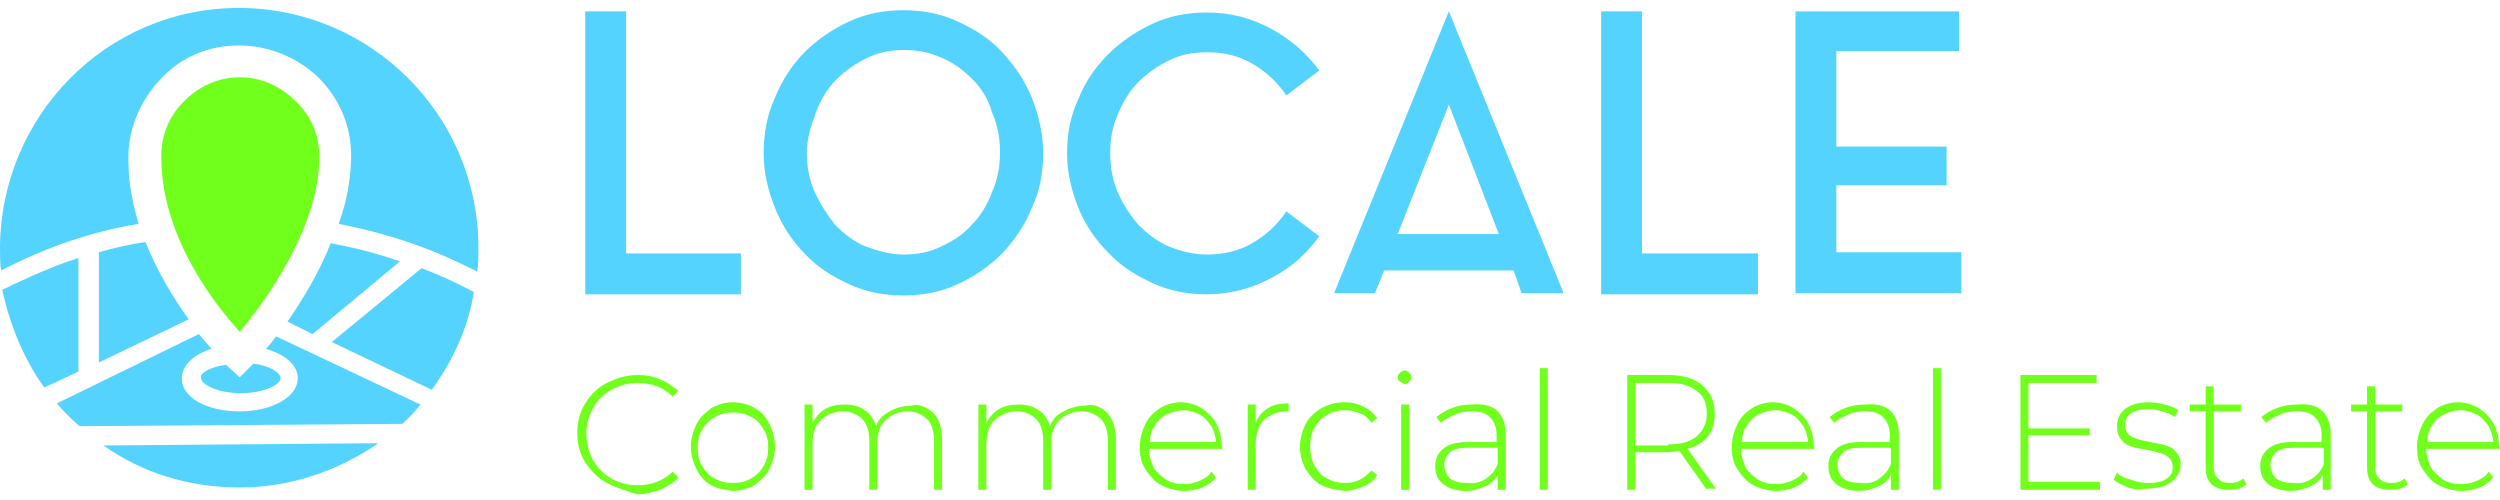 <?xml version="1.0" encoding="utf-8"?>
<!-- Generator: Adobe Illustrator 26.2.1, SVG Export Plug-In . SVG Version: 6.00 Build 0)  -->
<svg version="1.1" xmlns="http://www.w3.org/2000/svg" xmlns:xlink="http://www.w3.org/1999/xlink" x="0px" y="0px"
	 viewBox="0 0 220 44" style="enable-background:new 0 0 220 44;" xml:space="preserve">
<style type="text/css">
	.st0{display:none;}
	.st1{display:inline;}
	.st2{fill:#3EA8DE;}
	.st3{fill:#7CC154;}
	.st4{fill:#54D3FF;}
	.st5{fill:#71FF1C;}
	.st6{fill:#FFFFFF;}
</style>
<g id="Layer_1" class="st0">
	<g class="st1">
		<path class="st2" d="M19.9,32.1c0.1,0.1,0.2,0.2,0.2,0.2l1,0.9l1-1c0,0,0.1-0.1,0.2-0.2c1.5,0.2,2.4,0.8,2.4,1.3
			c0,0.5-1.4,1.3-3.5,1.3c-2.1,0-3.5-0.8-3.5-1.3C17.5,32.9,18.4,32.3,19.9,32.1z M25.3,28.3l2.2,1.1c0,0,0,0,0,0l7.7-6.4
			c-2-0.7-4-1.2-6.1-1.6C28.1,24,26.6,26.4,25.3,28.3z M8.7,22.3l0,9.6l7.9-3.8c-1.3-1.8-2.7-4.1-3.8-6.8c-1.4,0.2-2.7,0.5-4.1,0.9
			C8.7,22.2,8.7,22.3,8.7,22.3z M24.3,29.6c-0.3,0.4-0.6,0.8-0.9,1.1c1.7,0.5,2.8,1.4,2.8,2.6c0,1.6-2.2,2.9-5.1,2.9
			c-2.9,0-5.1-1.2-5.1-2.9c0-1.1,1-2.1,2.6-2.6c-0.3-0.4-0.7-0.8-1.1-1.3L5,35.5c0.6,0.7,1.3,1.4,2,2l28.4-0.2
			c0.6-0.5,1.1-1.1,1.6-1.7L24.3,29.6z M9.1,39.2c3.4,2.4,7.5,3.7,12,3.7c4.5,0,8.7-1.5,12.2-3.9L9.1,39.2z M12.2,19.7
			c-0.5-1.7-0.9-3.6-0.9-5.5c-0.1-2.7,1-5.3,2.8-7.2C15.9,5,18.4,4,21,4c2.6,0,5.1,1,7,2.8c1.9,1.9,2.9,4.3,2.9,6.9
			c0,2-0.4,4.1-1.1,6c2.6,0.5,5.1,1.2,7.5,2.1c0,0,0,0,0,0c1.6,0.6,3.1,1.3,4.7,2.1c0.1-0.7,0.1-1.4,0.1-2.1
			c0-11.6-9.4-21.1-21.1-21.1S0,10.3,0,21.9c0,0.6,0,1.3,0.1,1.9C4,21.8,7.9,20.4,12.2,19.7z M37.1,23.6l-7.9,6.5l8.8,4.2
			c1.8-2.5,3.2-5.4,3.7-8.6C40.2,24.9,38.7,24.2,37.1,23.6z M3.9,34.1l3-1.4l0-10c-2.2,0.7-4.4,1.7-6.7,2.8
			C0.9,28.7,2.1,31.6,3.9,34.1z"/>
		<g>
			<path class="st3" d="M21.1,6.8C21,6.8,21,6.8,21.1,6.8c-1.9,0-3.6,0.8-4.9,2.1c-1.4,1.4-2.1,3.2-2,5.2c0.1,6.9,4.8,12.8,6.9,15.1
				c2.1-2.5,7-9.1,7-15.4c0-1.9-0.7-3.6-2.1-4.9C24.6,7.5,22.9,6.8,21.1,6.8z"/>
		</g>
	</g>
	<g class="st1">
		<path class="st3" d="M53.4,42.5c-0.8-0.4-1.4-1.1-1.9-1.8c-0.5-0.8-0.7-1.7-0.7-2.6s0.2-1.8,0.7-2.6c0.5-0.8,1.1-1.4,1.9-1.8
			c0.8-0.4,1.7-0.7,2.7-0.7c0.7,0,1.4,0.1,2,0.4c0.6,0.2,1.1,0.6,1.6,1l-0.5,0.5c-0.8-0.8-1.8-1.2-3.1-1.2c-0.8,0-1.6,0.2-2.3,0.6
			c-0.7,0.4-1.2,0.9-1.6,1.6c-0.4,0.7-0.6,1.4-0.6,2.3c0,0.8,0.2,1.6,0.6,2.3c0.4,0.7,0.9,1.2,1.6,1.6c0.7,0.4,1.5,0.6,2.3,0.6
			c1.2,0,2.3-0.4,3.1-1.2l0.5,0.5c-0.4,0.5-1,0.8-1.6,1.1c-0.6,0.2-1.3,0.4-2,0.4C55.1,43.2,54.2,42.9,53.4,42.5z"/>
		<path class="st3" d="M62.6,42.7c-0.6-0.3-1-0.8-1.3-1.4c-0.3-0.6-0.5-1.2-0.5-2c0-0.7,0.2-1.4,0.5-2c0.3-0.6,0.8-1,1.3-1.4
			c0.6-0.3,1.2-0.5,1.9-0.5c0.7,0,1.4,0.2,1.9,0.5c0.6,0.3,1,0.8,1.3,1.4c0.3,0.6,0.5,1.2,0.5,2c0,0.7-0.2,1.4-0.5,2
			c-0.3,0.6-0.8,1-1.3,1.4c-0.6,0.3-1.2,0.5-1.9,0.5C63.8,43.1,63.1,43,62.6,42.7z M66.1,42.1c0.5-0.3,0.8-0.6,1.1-1.1
			c0.3-0.5,0.4-1,0.4-1.6c0-0.6-0.1-1.2-0.4-1.6c-0.3-0.5-0.6-0.9-1.1-1.1c-0.5-0.3-1-0.4-1.6-0.4c-0.6,0-1.1,0.1-1.6,0.4
			c-0.5,0.3-0.8,0.6-1.1,1.1c-0.3,0.5-0.4,1-0.4,1.6c0,0.6,0.1,1.2,0.4,1.6c0.3,0.5,0.6,0.9,1.1,1.1c0.5,0.3,1,0.4,1.6,0.4
			C65.1,42.5,65.6,42.4,66.1,42.1z"/>
		<path class="st3" d="M82.1,36.3c0.5,0.5,0.8,1.3,0.8,2.4v4.4h-0.7v-4.3c0-0.8-0.2-1.5-0.6-1.9c-0.4-0.4-1-0.7-1.7-0.7
			c-0.8,0-1.5,0.3-2,0.8c-0.5,0.5-0.7,1.2-0.7,2.1v4h-0.7v-4.3c0-0.8-0.2-1.5-0.6-1.9s-1-0.7-1.7-0.7c-0.8,0-1.5,0.3-2,0.8
			c-0.5,0.5-0.7,1.2-0.7,2.1v4h-0.7v-7.5h0.7v1.6c0.3-0.5,0.6-0.9,1.1-1.2c0.5-0.3,1.1-0.4,1.8-0.4c0.7,0,1.3,0.2,1.7,0.5
			c0.5,0.3,0.8,0.8,1,1.4c0.2-0.6,0.6-1,1.2-1.3c0.5-0.3,1.2-0.5,1.9-0.5C80.8,35.5,81.5,35.8,82.1,36.3z"/>
		<path class="st3" d="M97.4,36.3c0.5,0.5,0.8,1.3,0.8,2.4v4.4h-0.7v-4.3c0-0.8-0.2-1.5-0.6-1.9c-0.4-0.4-1-0.7-1.7-0.7
			c-0.8,0-1.5,0.3-2,0.8c-0.5,0.5-0.7,1.2-0.7,2.1v4h-0.7v-4.3c0-0.8-0.2-1.5-0.6-1.9s-1-0.7-1.7-0.7c-0.8,0-1.5,0.3-2,0.8
			c-0.5,0.5-0.7,1.2-0.7,2.1v4h-0.7v-7.5h0.7v1.6c0.3-0.5,0.6-0.9,1.1-1.2c0.5-0.3,1.1-0.4,1.8-0.4c0.7,0,1.3,0.2,1.7,0.5
			c0.5,0.3,0.8,0.8,1,1.4c0.2-0.6,0.6-1,1.2-1.3c0.5-0.3,1.2-0.5,1.9-0.5C96.2,35.5,96.9,35.8,97.4,36.3z"/>
		<path class="st3" d="M107.6,39.5h-6.5c0,0.6,0.2,1.1,0.4,1.6c0.3,0.5,0.7,0.8,1.1,1.1c0.5,0.3,1,0.4,1.6,0.4
			c0.5,0,0.9-0.1,1.4-0.3c0.4-0.2,0.8-0.4,1-0.8l0.4,0.5c-0.3,0.4-0.7,0.7-1.2,0.9c-0.5,0.2-1,0.3-1.6,0.3c-0.7,0-1.4-0.2-2-0.5
			c-0.6-0.3-1-0.8-1.4-1.4s-0.5-1.2-0.5-2c0-0.7,0.2-1.4,0.5-2c0.3-0.6,0.7-1,1.3-1.4c0.5-0.3,1.2-0.5,1.8-0.5
			c0.7,0,1.3,0.2,1.8,0.5c0.5,0.3,1,0.8,1.3,1.3c0.3,0.6,0.5,1.2,0.5,2L107.6,39.5z M102.6,36.5c-0.4,0.2-0.8,0.6-1,1
			c-0.3,0.4-0.4,0.9-0.4,1.4h5.8c0-0.5-0.2-1-0.4-1.4c-0.3-0.4-0.6-0.8-1-1c-0.4-0.2-0.9-0.4-1.4-0.4S103,36.3,102.6,36.5z"/>
		<path class="st3" d="M111.6,35.9c0.5-0.3,1.1-0.4,1.8-0.4v0.7l-0.2,0c-0.8,0-1.5,0.3-2,0.8c-0.5,0.5-0.7,1.3-0.7,2.2v3.9h-0.7
			v-7.5h0.7v1.6C110.7,36.7,111.1,36.2,111.6,35.9z"/>
		<path class="st3" d="M116.3,42.7c-0.6-0.3-1-0.8-1.4-1.4c-0.3-0.6-0.5-1.2-0.5-2c0-0.7,0.2-1.4,0.5-2c0.3-0.6,0.8-1,1.4-1.4
			c0.6-0.3,1.2-0.5,2-0.5c0.6,0,1.2,0.1,1.7,0.4c0.5,0.2,0.9,0.6,1.2,1l-0.5,0.4c-0.3-0.4-0.6-0.7-1-0.8c-0.4-0.2-0.8-0.3-1.3-0.3
			c-0.6,0-1.1,0.1-1.6,0.4c-0.5,0.3-0.8,0.6-1.1,1.1c-0.3,0.5-0.4,1-0.4,1.7c0,0.6,0.1,1.2,0.4,1.7c0.3,0.5,0.6,0.9,1.1,1.1
			c0.5,0.3,1,0.4,1.6,0.4c0.5,0,0.9-0.1,1.3-0.3c0.4-0.2,0.7-0.5,1-0.8l0.5,0.4c-0.3,0.5-0.7,0.8-1.2,1c-0.5,0.2-1,0.4-1.7,0.4
			C117.6,43.1,116.9,43,116.3,42.7z"/>
		<path class="st3" d="M123.2,33.6c-0.1-0.1-0.2-0.2-0.2-0.4s0.1-0.3,0.2-0.4c0.1-0.1,0.3-0.2,0.4-0.2c0.2,0,0.3,0.1,0.4,0.2
			s0.2,0.2,0.2,0.4s-0.1,0.3-0.2,0.4c-0.1,0.1-0.3,0.2-0.4,0.2C123.5,33.7,123.4,33.7,123.2,33.6z M123.3,35.6h0.7v7.5h-0.7V35.6z"
			/>
		<path class="st3" d="M131.8,36.2c0.5,0.5,0.7,1.2,0.7,2.1v4.8h-0.7v-1.3c-0.2,0.4-0.6,0.8-1.1,1c-0.5,0.2-1,0.4-1.7,0.4
			c-0.8,0-1.5-0.2-2-0.6c-0.5-0.4-0.7-0.9-0.7-1.6c0-0.6,0.2-1.1,0.7-1.5c0.4-0.4,1.2-0.6,2.1-0.6h2.6v-0.6c0-0.7-0.2-1.2-0.6-1.6
			c-0.4-0.4-0.9-0.5-1.7-0.5c-0.5,0-1,0.1-1.4,0.3c-0.5,0.2-0.8,0.4-1.2,0.7l-0.4-0.5c0.4-0.3,0.8-0.6,1.4-0.8
			c0.5-0.2,1.1-0.3,1.7-0.3C130.5,35.5,131.3,35.7,131.8,36.2z M130.8,42.1c0.4-0.3,0.8-0.7,1-1.3v-1.4h-2.6c-0.7,0-1.3,0.1-1.6,0.4
			c-0.3,0.3-0.5,0.6-0.5,1.1c0,0.5,0.2,0.9,0.5,1.2c0.4,0.3,0.9,0.4,1.5,0.4C129.8,42.6,130.4,42.4,130.8,42.1z"/>
		<path class="st3" d="M135.5,32.4h0.7v10.7h-0.7V32.4z"/>
		<path class="st3" d="M150.2,43.1l-2.4-3.4c-0.4,0-0.7,0.1-1,0.1h-2.9v3.3h-0.7V33h3.6c1.3,0,2.3,0.3,3,0.9
			c0.7,0.6,1.1,1.4,1.1,2.5c0,0.8-0.2,1.5-0.6,2c-0.4,0.5-1,0.9-1.8,1.1l2.5,3.5H150.2z M146.8,39.1c1.1,0,1.9-0.2,2.5-0.7
			c0.6-0.5,0.9-1.2,0.9-2c0-0.9-0.3-1.6-0.9-2c-0.6-0.5-1.4-0.7-2.5-0.7h-2.9v5.5H146.8z"/>
		<path class="st3" d="M159.7,39.5h-6.5c0,0.6,0.2,1.1,0.4,1.6c0.3,0.5,0.7,0.8,1.1,1.1c0.5,0.3,1,0.4,1.6,0.4
			c0.5,0,0.9-0.1,1.4-0.3c0.4-0.2,0.8-0.4,1-0.8l0.4,0.5c-0.3,0.4-0.7,0.7-1.2,0.9c-0.5,0.2-1,0.3-1.6,0.3c-0.7,0-1.4-0.2-2-0.5
			c-0.6-0.3-1-0.8-1.4-1.4s-0.5-1.2-0.5-2c0-0.7,0.2-1.4,0.5-2c0.3-0.6,0.7-1,1.3-1.4c0.5-0.3,1.2-0.5,1.8-0.5
			c0.7,0,1.3,0.2,1.8,0.5c0.5,0.3,1,0.8,1.3,1.3c0.3,0.6,0.5,1.2,0.5,2L159.7,39.5z M154.7,36.5c-0.4,0.2-0.8,0.6-1,1
			c-0.3,0.4-0.4,0.9-0.4,1.4h5.8c0-0.5-0.2-1-0.4-1.4c-0.3-0.4-0.6-0.8-1-1c-0.4-0.2-0.9-0.4-1.4-0.4
			C155.6,36.1,155.1,36.3,154.7,36.5z"/>
		<path class="st3" d="M166.4,36.2c0.5,0.5,0.7,1.2,0.7,2.1v4.8h-0.7v-1.3c-0.2,0.4-0.6,0.8-1.1,1c-0.5,0.2-1,0.4-1.7,0.4
			c-0.8,0-1.5-0.2-2-0.6c-0.5-0.4-0.7-0.9-0.7-1.6c0-0.6,0.2-1.1,0.7-1.5c0.4-0.4,1.2-0.6,2.1-0.6h2.6v-0.6c0-0.7-0.2-1.2-0.6-1.6
			c-0.4-0.4-0.9-0.5-1.7-0.5c-0.5,0-1,0.1-1.4,0.3c-0.5,0.2-0.8,0.4-1.2,0.7l-0.4-0.5c0.4-0.3,0.8-0.6,1.4-0.8
			c0.5-0.2,1.1-0.3,1.7-0.3C165.2,35.5,165.9,35.7,166.4,36.2z M165.4,42.1c0.4-0.3,0.8-0.7,1-1.3v-1.4h-2.6c-0.7,0-1.3,0.1-1.6,0.4
			c-0.3,0.3-0.5,0.6-0.5,1.1c0,0.5,0.2,0.9,0.5,1.2c0.4,0.3,0.9,0.4,1.5,0.4C164.5,42.6,165,42.4,165.4,42.1z"/>
		<path class="st3" d="M170.1,32.4h0.7v10.7h-0.7V32.4z"/>
		<path class="st3" d="M184.8,42.4v0.7h-7V33h6.7v0.7h-6v4h5.4v0.6h-5.4v4.1H184.8z"/>
		<path class="st3" d="M187.3,42.9c-0.5-0.2-1-0.4-1.3-0.7l0.3-0.6c0.3,0.3,0.7,0.5,1.2,0.6c0.5,0.2,1,0.3,1.5,0.3
			c0.8,0,1.3-0.1,1.7-0.4c0.4-0.3,0.5-0.6,0.5-1c0-0.3-0.1-0.6-0.3-0.8c-0.2-0.2-0.4-0.3-0.7-0.4c-0.3-0.1-0.7-0.2-1.2-0.3
			c-0.6-0.1-1.1-0.2-1.4-0.3c-0.4-0.1-0.7-0.3-0.9-0.6c-0.3-0.3-0.4-0.7-0.4-1.2c0-0.6,0.2-1.1,0.7-1.5c0.5-0.4,1.2-0.6,2.1-0.6
			c0.5,0,1,0.1,1.4,0.2c0.5,0.1,0.9,0.3,1.2,0.5l-0.3,0.6c-0.3-0.2-0.7-0.4-1.1-0.5c-0.4-0.1-0.8-0.2-1.2-0.2
			c-0.7,0-1.2,0.1-1.6,0.4c-0.4,0.3-0.5,0.6-0.5,1c0,0.3,0.1,0.6,0.3,0.8c0.2,0.2,0.4,0.3,0.7,0.4c0.3,0.1,0.7,0.2,1.2,0.3
			c0.6,0.1,1.1,0.2,1.4,0.3c0.4,0.1,0.7,0.3,0.9,0.6c0.3,0.3,0.4,0.6,0.4,1.1c0,0.6-0.3,1.1-0.8,1.5c-0.5,0.4-1.3,0.6-2.2,0.6
			C188.4,43.1,187.8,43.1,187.3,42.9z"/>
		<path class="st3" d="M197.7,42.6c-0.2,0.2-0.4,0.3-0.7,0.4c-0.3,0.1-0.6,0.1-0.9,0.1c-0.7,0-1.2-0.2-1.5-0.5
			c-0.4-0.4-0.5-0.9-0.5-1.5v-4.9h-1.4v-0.6h1.4v-1.6h0.7v1.6h2.4v0.6h-2.4V41c0,0.5,0.1,0.9,0.4,1.1c0.2,0.3,0.6,0.4,1,0.4
			c0.5,0,0.9-0.1,1.2-0.4L197.7,42.6z"/>
		<path class="st3" d="M204.4,36.2c0.5,0.5,0.7,1.2,0.7,2.1v4.8h-0.7v-1.3c-0.2,0.4-0.6,0.8-1.1,1c-0.5,0.2-1,0.4-1.7,0.4
			c-0.8,0-1.5-0.2-2-0.6c-0.5-0.4-0.7-0.9-0.7-1.6c0-0.6,0.2-1.1,0.7-1.5c0.4-0.4,1.2-0.6,2.1-0.6h2.6v-0.6c0-0.7-0.2-1.2-0.6-1.6
			c-0.4-0.4-0.9-0.5-1.7-0.5c-0.5,0-1,0.1-1.4,0.3c-0.5,0.2-0.8,0.4-1.2,0.7l-0.4-0.5c0.4-0.3,0.8-0.6,1.4-0.8
			c0.5-0.2,1.1-0.3,1.7-0.3C203.2,35.5,203.9,35.7,204.4,36.2z M203.5,42.1c0.4-0.3,0.8-0.7,1-1.3v-1.4h-2.6c-0.7,0-1.3,0.1-1.6,0.4
			c-0.3,0.3-0.5,0.6-0.5,1.1c0,0.5,0.2,0.9,0.5,1.2c0.4,0.3,0.9,0.4,1.5,0.4C202.5,42.6,203,42.4,203.5,42.1z"/>
		<path class="st3" d="M211.9,42.6c-0.2,0.2-0.4,0.3-0.7,0.4s-0.6,0.1-0.9,0.1c-0.7,0-1.2-0.2-1.5-0.5c-0.4-0.4-0.5-0.9-0.5-1.5
			v-4.9h-1.4v-0.6h1.4v-1.6h0.7v1.6h2.4v0.6H209V41c0,0.5,0.1,0.9,0.4,1.1c0.2,0.3,0.6,0.4,1,0.4c0.5,0,0.9-0.1,1.2-0.4L211.9,42.6z
			"/>
		<path class="st3" d="M220,39.5h-6.5c0,0.6,0.2,1.1,0.4,1.6c0.3,0.5,0.7,0.8,1.1,1.1c0.5,0.3,1,0.4,1.6,0.4c0.5,0,0.9-0.1,1.4-0.3
			c0.4-0.2,0.8-0.4,1-0.8l0.4,0.5c-0.3,0.4-0.7,0.7-1.2,0.9c-0.5,0.2-1,0.3-1.6,0.3c-0.7,0-1.4-0.2-2-0.5c-0.6-0.3-1-0.8-1.4-1.4
			s-0.5-1.2-0.5-2c0-0.7,0.2-1.4,0.5-2c0.3-0.6,0.7-1,1.3-1.4c0.5-0.3,1.2-0.5,1.8-0.5s1.3,0.2,1.8,0.5c0.5,0.3,1,0.8,1.3,1.3
			c0.3,0.6,0.5,1.2,0.5,2L220,39.5z M215,36.5c-0.4,0.2-0.8,0.6-1,1c-0.3,0.4-0.4,0.9-0.4,1.4h5.8c0-0.5-0.2-1-0.4-1.4
			c-0.3-0.4-0.6-0.8-1-1c-0.4-0.2-0.9-0.4-1.4-0.4C215.9,36.1,215.4,36.3,215,36.5z"/>
	</g>
	<g class="st1">
		<path class="st2" d="M55.1,22.3h10.1v3.6H51.5V1h3.6V22.3z"/>
		<path class="st2" d="M79.5,0.9c1.7,0,3.3,0.3,4.8,1c1.5,0.7,2.8,1.5,3.9,2.7s2,2.5,2.6,4c0.6,1.5,1,3.2,1,4.9c0,1.7-0.3,3.3-1,4.8
			c-0.6,1.5-1.5,2.8-2.6,4c-1.1,1.1-2.4,2-3.9,2.7c-1.5,0.7-3.1,1-4.8,1c-1.7,0-3.3-0.3-4.8-1c-1.5-0.7-2.8-1.5-3.9-2.7
			c-1.1-1.1-2-2.5-2.6-4c-0.6-1.5-1-3.1-1-4.8c0-1.7,0.3-3.4,1-4.9c0.6-1.5,1.5-2.9,2.6-4c1.1-1.1,2.4-2,3.9-2.7
			C76.2,1.2,77.8,0.9,79.5,0.9z M79.5,22.4c1.2,0,2.3-0.2,3.3-0.7c1.1-0.5,2-1.1,2.7-1.9c0.8-0.8,1.4-1.8,1.8-2.9
			c0.5-1.1,0.7-2.3,0.7-3.5s-0.2-2.4-0.7-3.5C87,8.8,86.4,7.8,85.6,7c-0.8-0.8-1.7-1.5-2.7-1.9c-1.1-0.5-2.2-0.7-3.3-0.7
			c-1.2,0-2.3,0.2-3.3,0.7c-1,0.5-1.9,1.1-2.7,1.9c-0.8,0.8-1.4,1.8-1.8,2.9S71,12.2,71,13.4s0.2,2.4,0.7,3.5c0.5,1.1,1.1,2,1.8,2.9
			c0.8,0.8,1.7,1.5,2.7,1.9C77.3,22.1,78.4,22.4,79.5,22.4z"/>
		<path class="st2" d="M106.2,22.4c1.4,0,2.8-0.3,4-1c1.2-0.7,2.2-1.6,3-2.8l2.9,2.2c-1.1,1.5-2.5,2.8-4.3,3.7
			c-1.7,0.9-3.6,1.4-5.6,1.4c-1.7,0-3.3-0.3-4.8-1c-1.5-0.7-2.8-1.5-3.9-2.7c-1.1-1.1-2-2.4-2.6-3.9c-0.6-1.5-1-3.1-1-4.8
			c0-1.7,0.3-3.3,1-4.8c0.6-1.5,1.5-2.8,2.6-3.9c1.1-1.1,2.4-2,3.9-2.7c1.5-0.7,3.1-1,4.8-1c2.1,0,3.9,0.5,5.6,1.4
			c1.7,0.9,3.1,2.1,4.3,3.7l-2.9,2.2c-0.8-1.2-1.8-2.1-3-2.8c-1.2-0.7-2.5-1-4-1c-1.2,0-2.3,0.2-3.3,0.7c-1,0.5-1.9,1.1-2.7,1.9
			c-0.8,0.8-1.4,1.8-1.8,2.8c-0.5,1.1-0.7,2.2-0.7,3.5c0,1.2,0.2,2.4,0.7,3.5s1.1,2,1.8,2.8c0.8,0.8,1.7,1.5,2.7,1.9
			C103.9,22.1,105,22.4,106.2,22.4z"/>
		<path class="st2" d="M117.4,25.8l10.1-24.8l10.1,24.8h-3.7l-0.7-2h-11.4l-0.8,2H117.4z M123,20.6h8.9l-4.4-11.4L123,20.6z"/>
		<path class="st2" d="M144.6,22.3h10.1v3.6h-13.8V1h3.6V22.3z"/>
		<path class="st2" d="M161.6,22.2h11v3.6H158V1h14.4v3.5h-10.8v3.9v2v2.5h9.7v3.4h-9.7V22.2z"/>
	</g>
</g>
<g id="Layer_2">
	<g>
		<path class="st4" d="M19.9,32.1c0.1,0.1,0.2,0.2,0.2,0.2l1,0.9l1-1c0,0,0.1-0.1,0.2-0.2c1.5,0.2,2.4,0.8,2.4,1.3
			c0,0.5-1.4,1.3-3.5,1.3c-2.1,0-3.5-0.8-3.5-1.3C17.5,32.9,18.4,32.3,19.9,32.1z M25.3,28.3l2.2,1.1c0,0,0,0,0,0l7.7-6.4
			c-2-0.7-4-1.2-6.1-1.6C28.1,24,26.6,26.4,25.3,28.3z M8.7,22.3l0,9.6l7.9-3.8c-1.3-1.8-2.7-4.1-3.8-6.8c-1.4,0.2-2.7,0.5-4.1,0.9
			C8.7,22.2,8.7,22.3,8.7,22.3z M24.3,29.6c-0.3,0.4-0.6,0.8-0.9,1.1c1.7,0.5,2.8,1.4,2.8,2.6c0,1.6-2.2,2.9-5.1,2.9
			c-2.9,0-5.1-1.2-5.1-2.9c0-1.1,1-2.1,2.6-2.6c-0.3-0.4-0.7-0.8-1.1-1.3L5,35.5c0.6,0.7,1.3,1.4,2,2l28.4-0.2
			c0.6-0.5,1.1-1.1,1.6-1.7L24.3,29.6z M9.1,39.2c3.4,2.4,7.5,3.7,12,3.7c4.5,0,8.7-1.5,12.2-3.9L9.1,39.2z M12.2,19.7
			c-0.5-1.7-0.9-3.6-0.9-5.5c-0.1-2.7,1-5.3,2.8-7.2C15.9,5,18.4,4,21,4c2.6,0,5.1,1,7,2.8c1.9,1.9,2.9,4.3,2.9,6.9
			c0,2-0.4,4.1-1.1,6c2.6,0.5,5.1,1.2,7.5,2.1c0,0,0,0,0,0c1.6,0.6,3.1,1.3,4.7,2.1c0.1-0.7,0.1-1.4,0.1-2.1
			c0-11.6-9.4-21.1-21.1-21.1S0,10.3,0,21.9c0,0.6,0,1.3,0.1,1.9C4,21.8,7.9,20.4,12.2,19.7z M37.1,23.6l-7.9,6.5l8.8,4.2
			c1.8-2.5,3.2-5.4,3.7-8.6C40.2,24.9,38.7,24.2,37.1,23.6z M3.9,34.1l3-1.4l0-10c-2.2,0.7-4.4,1.7-6.7,2.8
			C0.9,28.7,2.1,31.6,3.9,34.1z"/>
	</g>
	<g>
		<path class="st5" d="M21.1,6.8C21,6.8,21,6.8,21.1,6.8c-1.9,0-3.6,0.8-4.9,2.1c-1.4,1.4-2.1,3.2-2,5.2c0.1,6.9,4.8,12.8,6.9,15.1
			c2.1-2.5,7-9.1,7-15.4c0-1.9-0.7-3.6-2.1-4.9C24.6,7.5,22.9,6.8,21.1,6.8z"/>
	</g>
	<g>
		<path class="st5" d="M53.4,42.5c-0.8-0.4-1.4-1.1-1.9-1.8c-0.5-0.8-0.7-1.7-0.7-2.6s0.2-1.8,0.7-2.6c0.5-0.8,1.1-1.4,1.9-1.8
			c0.8-0.4,1.7-0.7,2.7-0.7c0.7,0,1.4,0.1,2,0.4c0.6,0.2,1.1,0.6,1.6,1l-0.5,0.5c-0.8-0.8-1.8-1.2-3.1-1.2c-0.8,0-1.6,0.2-2.3,0.6
			c-0.7,0.4-1.2,0.9-1.6,1.6c-0.4,0.7-0.6,1.4-0.6,2.3c0,0.8,0.2,1.6,0.6,2.3c0.4,0.7,0.9,1.2,1.6,1.6c0.7,0.4,1.5,0.6,2.3,0.6
			c1.2,0,2.3-0.4,3.1-1.2l0.5,0.5c-0.4,0.5-1,0.8-1.6,1.1c-0.6,0.2-1.3,0.4-2,0.4C55.1,43.2,54.2,42.9,53.4,42.5z"/>
		<path class="st5" d="M62.6,42.7c-0.6-0.3-1-0.8-1.3-1.4c-0.3-0.6-0.5-1.2-0.5-2c0-0.7,0.2-1.4,0.5-2c0.3-0.6,0.8-1,1.3-1.4
			c0.6-0.3,1.2-0.5,1.9-0.5c0.7,0,1.4,0.2,1.9,0.5c0.6,0.3,1,0.8,1.3,1.4c0.3,0.6,0.5,1.2,0.5,2c0,0.7-0.2,1.4-0.5,2
			c-0.3,0.6-0.8,1-1.3,1.4c-0.6,0.3-1.2,0.5-1.9,0.5C63.8,43.1,63.1,43,62.6,42.7z M66.1,42.1c0.5-0.3,0.8-0.6,1.1-1.1
			c0.3-0.5,0.4-1,0.4-1.6c0-0.6-0.1-1.2-0.4-1.6c-0.3-0.5-0.6-0.9-1.1-1.1c-0.5-0.3-1-0.4-1.6-0.4c-0.6,0-1.1,0.1-1.6,0.4
			c-0.5,0.3-0.8,0.6-1.1,1.1c-0.3,0.5-0.4,1-0.4,1.6c0,0.6,0.1,1.2,0.4,1.6c0.3,0.5,0.6,0.9,1.1,1.1c0.5,0.3,1,0.4,1.6,0.4
			C65.1,42.5,65.6,42.4,66.1,42.1z"/>
		<path class="st5" d="M82.1,36.3c0.5,0.5,0.8,1.3,0.8,2.4v4.4h-0.7v-4.3c0-0.8-0.2-1.5-0.6-1.9c-0.4-0.4-1-0.7-1.7-0.7
			c-0.8,0-1.5,0.3-2,0.8c-0.5,0.5-0.7,1.2-0.7,2.1v4h-0.7v-4.3c0-0.8-0.2-1.5-0.6-1.9s-1-0.7-1.7-0.7c-0.8,0-1.5,0.3-2,0.8
			c-0.5,0.5-0.7,1.2-0.7,2.1v4h-0.7v-7.5h0.7v1.6c0.3-0.5,0.6-0.9,1.1-1.2c0.5-0.3,1.1-0.4,1.8-0.4c0.7,0,1.3,0.2,1.7,0.5
			c0.5,0.3,0.8,0.8,1,1.4c0.2-0.6,0.6-1,1.2-1.3c0.5-0.3,1.2-0.5,1.9-0.5C80.8,35.5,81.5,35.8,82.1,36.3z"/>
		<path class="st5" d="M97.4,36.3c0.5,0.5,0.8,1.3,0.8,2.4v4.4h-0.7v-4.3c0-0.8-0.2-1.5-0.6-1.9c-0.4-0.4-1-0.7-1.7-0.7
			c-0.8,0-1.5,0.3-2,0.8c-0.5,0.5-0.7,1.2-0.7,2.1v4h-0.7v-4.3c0-0.8-0.2-1.5-0.6-1.9s-1-0.7-1.7-0.7c-0.8,0-1.5,0.3-2,0.8
			c-0.5,0.5-0.7,1.2-0.7,2.1v4h-0.7v-7.5h0.7v1.6c0.3-0.5,0.6-0.9,1.1-1.2c0.5-0.3,1.1-0.4,1.8-0.4c0.7,0,1.3,0.2,1.7,0.5
			c0.5,0.3,0.8,0.8,1,1.4c0.2-0.6,0.6-1,1.2-1.3c0.5-0.3,1.2-0.5,1.9-0.5C96.2,35.5,96.9,35.8,97.4,36.3z"/>
		<path class="st5" d="M107.6,39.5h-6.5c0,0.6,0.2,1.1,0.4,1.6c0.3,0.5,0.7,0.8,1.1,1.1c0.5,0.3,1,0.4,1.6,0.4
			c0.5,0,0.9-0.1,1.4-0.3c0.4-0.2,0.8-0.4,1-0.8l0.4,0.5c-0.3,0.4-0.7,0.7-1.2,0.9c-0.5,0.2-1,0.3-1.6,0.3c-0.7,0-1.4-0.2-2-0.5
			c-0.6-0.3-1-0.8-1.4-1.4s-0.5-1.2-0.5-2c0-0.7,0.2-1.4,0.5-2c0.3-0.6,0.7-1,1.3-1.4c0.5-0.3,1.2-0.5,1.8-0.5
			c0.7,0,1.3,0.2,1.8,0.5c0.5,0.3,1,0.8,1.3,1.3c0.3,0.6,0.5,1.2,0.5,2L107.6,39.5z M102.6,36.5c-0.4,0.2-0.8,0.6-1,1
			c-0.3,0.4-0.4,0.9-0.4,1.4h5.8c0-0.5-0.2-1-0.4-1.4c-0.3-0.4-0.6-0.8-1-1c-0.4-0.2-0.9-0.4-1.4-0.4S103,36.3,102.6,36.5z"/>
		<path class="st5" d="M111.6,35.9c0.5-0.3,1.1-0.4,1.8-0.4v0.7l-0.2,0c-0.8,0-1.5,0.3-2,0.8c-0.5,0.5-0.7,1.3-0.7,2.2v3.9h-0.7
			v-7.5h0.7v1.6C110.7,36.7,111.1,36.2,111.6,35.9z"/>
		<path class="st5" d="M116.3,42.7c-0.6-0.3-1-0.8-1.4-1.4c-0.3-0.6-0.5-1.2-0.5-2c0-0.7,0.2-1.4,0.5-2c0.3-0.6,0.8-1,1.4-1.4
			c0.6-0.3,1.2-0.5,2-0.5c0.6,0,1.2,0.1,1.7,0.4c0.5,0.2,0.9,0.6,1.2,1l-0.5,0.4c-0.3-0.4-0.6-0.7-1-0.8c-0.4-0.2-0.8-0.3-1.3-0.3
			c-0.6,0-1.1,0.1-1.6,0.4c-0.5,0.3-0.8,0.6-1.1,1.1c-0.3,0.5-0.4,1-0.4,1.7c0,0.6,0.1,1.2,0.4,1.7c0.3,0.5,0.6,0.9,1.1,1.1
			c0.5,0.3,1,0.4,1.6,0.4c0.5,0,0.9-0.1,1.3-0.3c0.4-0.2,0.7-0.5,1-0.8l0.5,0.4c-0.3,0.5-0.7,0.8-1.2,1c-0.5,0.2-1,0.4-1.7,0.4
			C117.6,43.1,116.9,43,116.3,42.7z"/>
		<path class="st5" d="M123.2,33.6c-0.1-0.1-0.2-0.2-0.2-0.4s0.1-0.3,0.2-0.4c0.1-0.1,0.3-0.2,0.4-0.2c0.2,0,0.3,0.1,0.4,0.2
			s0.2,0.2,0.2,0.4s-0.1,0.3-0.2,0.4c-0.1,0.1-0.3,0.2-0.4,0.2C123.5,33.7,123.4,33.7,123.2,33.6z M123.3,35.6h0.7v7.5h-0.7V35.6z"
			/>
		<path class="st5" d="M131.8,36.2c0.5,0.5,0.7,1.2,0.7,2.1v4.8h-0.7v-1.3c-0.2,0.4-0.6,0.8-1.1,1c-0.5,0.2-1,0.4-1.7,0.4
			c-0.8,0-1.5-0.2-2-0.6c-0.5-0.4-0.7-0.9-0.7-1.6c0-0.6,0.2-1.1,0.7-1.5c0.4-0.4,1.2-0.6,2.1-0.6h2.6v-0.6c0-0.7-0.2-1.2-0.6-1.6
			c-0.4-0.4-0.9-0.5-1.7-0.5c-0.5,0-1,0.1-1.4,0.3c-0.5,0.2-0.8,0.4-1.2,0.7l-0.4-0.5c0.4-0.3,0.8-0.6,1.4-0.8
			c0.5-0.2,1.1-0.3,1.7-0.3C130.5,35.5,131.3,35.7,131.8,36.2z M130.8,42.1c0.4-0.3,0.8-0.7,1-1.3v-1.4h-2.6c-0.7,0-1.3,0.1-1.6,0.4
			c-0.3,0.3-0.5,0.6-0.5,1.1c0,0.5,0.2,0.9,0.5,1.2c0.4,0.3,0.9,0.4,1.5,0.4C129.8,42.6,130.4,42.4,130.8,42.1z"/>
		<path class="st5" d="M135.5,32.4h0.7v10.7h-0.7V32.4z"/>
		<path class="st5" d="M150.2,43.1l-2.4-3.4c-0.4,0-0.7,0.1-1,0.1h-2.9v3.3h-0.7V33h3.6c1.3,0,2.3,0.3,3,0.9
			c0.7,0.6,1.1,1.4,1.1,2.5c0,0.8-0.2,1.5-0.6,2c-0.4,0.5-1,0.9-1.8,1.1l2.5,3.5H150.2z M146.8,39.1c1.1,0,1.9-0.2,2.5-0.7
			c0.6-0.5,0.9-1.2,0.9-2c0-0.9-0.3-1.6-0.9-2c-0.6-0.5-1.4-0.7-2.5-0.7h-2.9v5.5H146.8z"/>
		<path class="st5" d="M159.7,39.5h-6.5c0,0.6,0.2,1.1,0.4,1.6c0.3,0.5,0.7,0.8,1.1,1.1c0.5,0.3,1,0.4,1.6,0.4
			c0.5,0,0.9-0.1,1.4-0.3c0.4-0.2,0.8-0.4,1-0.8l0.4,0.5c-0.3,0.4-0.7,0.7-1.2,0.9c-0.5,0.2-1,0.3-1.6,0.3c-0.7,0-1.4-0.2-2-0.5
			c-0.6-0.3-1-0.8-1.4-1.4s-0.5-1.2-0.5-2c0-0.7,0.2-1.4,0.5-2c0.3-0.6,0.7-1,1.3-1.4c0.5-0.3,1.2-0.5,1.8-0.5
			c0.7,0,1.3,0.2,1.8,0.5c0.5,0.3,1,0.8,1.3,1.3c0.3,0.6,0.5,1.2,0.5,2L159.7,39.5z M154.7,36.5c-0.4,0.2-0.8,0.6-1,1
			c-0.3,0.4-0.4,0.9-0.4,1.4h5.8c0-0.5-0.2-1-0.4-1.4c-0.3-0.4-0.6-0.8-1-1c-0.4-0.2-0.9-0.4-1.4-0.4
			C155.6,36.1,155.1,36.3,154.7,36.5z"/>
		<path class="st5" d="M166.4,36.2c0.5,0.5,0.7,1.2,0.7,2.1v4.8h-0.7v-1.3c-0.2,0.4-0.6,0.8-1.1,1c-0.5,0.2-1,0.4-1.7,0.4
			c-0.8,0-1.5-0.2-2-0.6c-0.5-0.4-0.7-0.9-0.7-1.6c0-0.6,0.2-1.1,0.7-1.5c0.4-0.4,1.2-0.6,2.1-0.6h2.6v-0.6c0-0.7-0.2-1.2-0.6-1.6
			c-0.4-0.4-0.9-0.5-1.7-0.5c-0.5,0-1,0.1-1.4,0.3c-0.5,0.2-0.8,0.4-1.2,0.7l-0.4-0.5c0.4-0.3,0.8-0.6,1.4-0.8
			c0.5-0.2,1.1-0.3,1.7-0.3C165.2,35.5,165.9,35.7,166.4,36.2z M165.4,42.1c0.4-0.3,0.8-0.7,1-1.3v-1.4h-2.6c-0.7,0-1.3,0.1-1.6,0.4
			c-0.3,0.3-0.5,0.6-0.5,1.1c0,0.5,0.2,0.9,0.5,1.2c0.4,0.3,0.9,0.4,1.5,0.4C164.5,42.6,165,42.4,165.4,42.1z"/>
		<path class="st5" d="M170.1,32.4h0.7v10.7h-0.7V32.4z"/>
		<path class="st5" d="M184.8,42.4v0.7h-7V33h6.7v0.7h-6v4h5.4v0.6h-5.4v4.1H184.8z"/>
		<path class="st5" d="M187.3,42.9c-0.5-0.2-1-0.4-1.3-0.7l0.3-0.6c0.3,0.3,0.7,0.5,1.2,0.6c0.5,0.2,1,0.3,1.5,0.3
			c0.8,0,1.3-0.1,1.7-0.4c0.4-0.3,0.5-0.6,0.5-1c0-0.3-0.1-0.6-0.3-0.8c-0.2-0.2-0.4-0.3-0.7-0.4c-0.3-0.1-0.7-0.2-1.2-0.3
			c-0.6-0.1-1.1-0.2-1.4-0.3c-0.4-0.1-0.7-0.3-0.9-0.6c-0.3-0.3-0.4-0.7-0.4-1.2c0-0.6,0.2-1.1,0.7-1.5c0.5-0.4,1.2-0.6,2.1-0.6
			c0.5,0,1,0.1,1.4,0.2c0.5,0.1,0.9,0.3,1.2,0.5l-0.3,0.6c-0.3-0.2-0.7-0.4-1.1-0.5c-0.4-0.1-0.8-0.2-1.2-0.2
			c-0.7,0-1.2,0.1-1.6,0.4c-0.4,0.3-0.5,0.6-0.5,1c0,0.3,0.1,0.6,0.3,0.8c0.2,0.2,0.4,0.3,0.7,0.4c0.3,0.1,0.7,0.2,1.2,0.3
			c0.6,0.1,1.1,0.2,1.4,0.3c0.4,0.1,0.7,0.3,0.9,0.6c0.3,0.3,0.4,0.6,0.4,1.1c0,0.6-0.3,1.1-0.8,1.5c-0.5,0.4-1.3,0.6-2.2,0.6
			C188.4,43.1,187.8,43.1,187.3,42.9z"/>
		<path class="st5" d="M197.7,42.6c-0.2,0.2-0.4,0.3-0.7,0.4c-0.3,0.1-0.6,0.1-0.9,0.1c-0.7,0-1.2-0.2-1.5-0.5
			c-0.4-0.4-0.5-0.9-0.5-1.5v-4.9h-1.4v-0.6h1.4v-1.6h0.7v1.6h2.4v0.6h-2.4V41c0,0.5,0.1,0.9,0.4,1.1c0.2,0.3,0.6,0.4,1,0.4
			c0.5,0,0.9-0.1,1.2-0.4L197.7,42.6z"/>
		<path class="st5" d="M204.4,36.2c0.5,0.5,0.7,1.2,0.7,2.1v4.8h-0.7v-1.3c-0.2,0.4-0.6,0.8-1.1,1c-0.5,0.2-1,0.4-1.7,0.4
			c-0.8,0-1.5-0.2-2-0.6c-0.5-0.4-0.7-0.9-0.7-1.6c0-0.6,0.2-1.1,0.7-1.5c0.4-0.4,1.2-0.6,2.1-0.6h2.6v-0.6c0-0.7-0.2-1.2-0.6-1.6
			c-0.4-0.4-0.9-0.5-1.7-0.5c-0.5,0-1,0.1-1.4,0.3c-0.5,0.2-0.8,0.4-1.2,0.7l-0.4-0.5c0.4-0.3,0.8-0.6,1.4-0.8
			c0.5-0.2,1.1-0.3,1.7-0.3C203.2,35.5,203.9,35.7,204.4,36.2z M203.5,42.1c0.4-0.3,0.8-0.7,1-1.3v-1.4h-2.6c-0.7,0-1.3,0.1-1.6,0.4
			c-0.3,0.3-0.5,0.6-0.5,1.1c0,0.5,0.2,0.9,0.5,1.2c0.4,0.3,0.9,0.4,1.5,0.4C202.5,42.6,203,42.4,203.5,42.1z"/>
		<path class="st5" d="M211.9,42.6c-0.2,0.2-0.4,0.3-0.7,0.4s-0.6,0.1-0.9,0.1c-0.7,0-1.2-0.2-1.5-0.5c-0.4-0.4-0.5-0.9-0.5-1.5
			v-4.9h-1.4v-0.6h1.4v-1.6h0.7v1.6h2.4v0.6H209V41c0,0.5,0.1,0.9,0.4,1.1c0.2,0.3,0.6,0.4,1,0.4c0.5,0,0.9-0.1,1.2-0.4L211.9,42.6z
			"/>
		<path class="st5" d="M220,39.5h-6.5c0,0.6,0.2,1.1,0.4,1.6c0.3,0.5,0.7,0.8,1.1,1.1c0.5,0.3,1,0.4,1.6,0.4c0.5,0,0.9-0.1,1.4-0.3
			c0.4-0.2,0.8-0.4,1-0.8l0.4,0.5c-0.3,0.4-0.7,0.7-1.2,0.9c-0.5,0.2-1,0.3-1.6,0.3c-0.7,0-1.4-0.2-2-0.5c-0.6-0.3-1-0.8-1.4-1.4
			s-0.5-1.2-0.5-2c0-0.7,0.2-1.4,0.5-2c0.3-0.6,0.7-1,1.3-1.4c0.5-0.3,1.2-0.5,1.8-0.5s1.3,0.2,1.8,0.5c0.5,0.3,1,0.8,1.3,1.3
			c0.3,0.6,0.5,1.2,0.5,2L220,39.5z M215,36.5c-0.4,0.2-0.8,0.6-1,1c-0.3,0.4-0.4,0.9-0.4,1.4h5.8c0-0.5-0.2-1-0.4-1.4
			c-0.3-0.4-0.6-0.8-1-1c-0.4-0.2-0.9-0.4-1.4-0.4C215.9,36.1,215.4,36.3,215,36.5z"/>
	</g>
	<g>
		<path class="st4" d="M55.1,22.3h10.1v3.6H51.5V1h3.6V22.3z"/>
		<path class="st4" d="M79.5,0.9c1.7,0,3.3,0.3,4.8,1c1.5,0.7,2.8,1.5,3.9,2.7s2,2.5,2.6,4c0.6,1.5,1,3.2,1,4.9c0,1.7-0.3,3.3-1,4.8
			c-0.6,1.5-1.5,2.8-2.6,4c-1.1,1.1-2.4,2-3.9,2.7c-1.5,0.7-3.1,1-4.8,1c-1.7,0-3.3-0.3-4.8-1c-1.5-0.7-2.8-1.5-3.9-2.7
			c-1.1-1.1-2-2.5-2.6-4c-0.6-1.5-1-3.1-1-4.8c0-1.7,0.3-3.4,1-4.9c0.6-1.5,1.5-2.9,2.6-4c1.1-1.1,2.4-2,3.9-2.7
			C76.2,1.2,77.8,0.9,79.5,0.9z M79.5,22.4c1.2,0,2.3-0.2,3.3-0.7c1.1-0.5,2-1.1,2.7-1.9c0.8-0.8,1.4-1.8,1.8-2.9
			c0.5-1.1,0.7-2.3,0.7-3.5s-0.2-2.4-0.7-3.5C87,8.8,86.4,7.8,85.6,7c-0.8-0.8-1.7-1.5-2.7-1.9c-1.1-0.5-2.2-0.7-3.3-0.7
			c-1.2,0-2.3,0.2-3.3,0.7c-1,0.5-1.9,1.1-2.7,1.9c-0.8,0.8-1.4,1.8-1.8,2.9S71,12.2,71,13.4s0.2,2.4,0.7,3.5c0.5,1.1,1.1,2,1.8,2.9
			c0.8,0.8,1.7,1.5,2.7,1.9C77.3,22.1,78.4,22.4,79.5,22.4z"/>
		<path class="st4" d="M106.2,22.4c1.4,0,2.8-0.3,4-1c1.2-0.7,2.2-1.6,3-2.8l2.9,2.2c-1.1,1.5-2.5,2.8-4.3,3.7
			c-1.7,0.9-3.6,1.4-5.6,1.4c-1.7,0-3.3-0.3-4.8-1c-1.5-0.7-2.8-1.5-3.9-2.7c-1.1-1.1-2-2.4-2.6-3.9c-0.6-1.5-1-3.1-1-4.8
			c0-1.7,0.3-3.3,1-4.8c0.6-1.5,1.5-2.8,2.6-3.9c1.1-1.1,2.4-2,3.9-2.7c1.5-0.7,3.1-1,4.8-1c2.1,0,3.9,0.5,5.6,1.4
			c1.7,0.9,3.1,2.1,4.3,3.7l-2.9,2.2c-0.8-1.2-1.8-2.1-3-2.8c-1.2-0.7-2.5-1-4-1c-1.2,0-2.3,0.2-3.3,0.7c-1,0.5-1.9,1.1-2.7,1.9
			c-0.8,0.8-1.4,1.8-1.8,2.8c-0.5,1.1-0.7,2.2-0.7,3.5c0,1.2,0.2,2.4,0.7,3.5s1.1,2,1.8,2.8c0.8,0.8,1.7,1.5,2.7,1.9
			C103.9,22.1,105,22.4,106.2,22.4z"/>
		<path class="st4" d="M117.4,25.8l10.1-24.8l10.1,24.8h-3.7l-0.7-2h-11.4l-0.8,2H117.4z M123,20.6h8.9l-4.4-11.4L123,20.6z"/>
		<path class="st4" d="M144.6,22.3h10.1v3.6h-13.8V1h3.6V22.3z"/>
		<path class="st4" d="M161.6,22.2h11v3.6H158V1h14.4v3.5h-10.8v3.9v2v2.5h9.7v3.4h-9.7V22.2z"/>
	</g>
</g>
<g id="Layer_3" class="st0">
	<g class="st1">
		<path class="st6" d="M19.9,32.1c0.1,0.1,0.2,0.2,0.2,0.2l1,0.9l1-1c0,0,0.1-0.1,0.2-0.2c1.5,0.2,2.4,0.8,2.4,1.3
			c0,0.5-1.4,1.3-3.5,1.3c-2.1,0-3.5-0.8-3.5-1.3C17.5,32.9,18.4,32.3,19.9,32.1z M25.3,28.3l2.2,1.1c0,0,0,0,0,0l7.7-6.4
			c-2-0.7-4-1.2-6.1-1.6C28.1,24,26.6,26.4,25.3,28.3z M8.7,22.3l0,9.6l7.9-3.8c-1.3-1.8-2.7-4.1-3.8-6.8c-1.4,0.2-2.7,0.5-4.1,0.9
			C8.7,22.2,8.7,22.3,8.7,22.3z M24.3,29.6c-0.3,0.4-0.6,0.8-0.9,1.1c1.7,0.5,2.8,1.4,2.8,2.6c0,1.6-2.2,2.9-5.1,2.9
			c-2.9,0-5.1-1.2-5.1-2.9c0-1.1,1-2.1,2.6-2.6c-0.3-0.4-0.7-0.8-1.1-1.3L5,35.5c0.6,0.7,1.3,1.4,2,2l28.4-0.2
			c0.6-0.5,1.1-1.1,1.6-1.7L24.3,29.6z M9.1,39.2c3.4,2.4,7.5,3.7,12,3.7c4.5,0,8.7-1.5,12.2-3.9L9.1,39.2z M12.2,19.7
			c-0.5-1.7-0.9-3.6-0.9-5.5c-0.1-2.7,1-5.3,2.8-7.2C15.9,5,18.4,4,21,4c2.6,0,5.1,1,7,2.8c1.9,1.9,2.9,4.3,2.9,6.9
			c0,2-0.4,4.1-1.1,6c2.6,0.5,5.1,1.2,7.5,2.1c0,0,0,0,0,0c1.6,0.6,3.1,1.3,4.7,2.1c0.1-0.7,0.1-1.4,0.1-2.1
			c0-11.6-9.4-21.1-21.1-21.1S0,10.3,0,21.9c0,0.6,0,1.3,0.1,1.9C4,21.8,7.9,20.4,12.2,19.7z M37.1,23.6l-7.9,6.5l8.8,4.2
			c1.8-2.5,3.2-5.4,3.7-8.6C40.2,24.9,38.7,24.2,37.1,23.6z M3.9,34.1l3-1.4l0-10c-2.2,0.7-4.4,1.7-6.7,2.8
			C0.9,28.7,2.1,31.6,3.9,34.1z"/>
		<g>
			<path class="st6" d="M21.1,6.8C21,6.8,21,6.8,21.1,6.8c-1.9,0-3.6,0.8-4.9,2.1c-1.4,1.4-2.1,3.2-2,5.2c0.1,6.9,4.8,12.8,6.9,15.1
				c2.1-2.5,7-9.1,7-15.4c0-1.9-0.7-3.6-2.1-4.9C24.6,7.5,22.9,6.8,21.1,6.8z"/>
		</g>
	</g>
	<g class="st1">
		<path class="st6" d="M53.4,42.5c-0.8-0.4-1.4-1.1-1.9-1.8c-0.5-0.8-0.7-1.7-0.7-2.6s0.2-1.8,0.7-2.6c0.5-0.8,1.1-1.4,1.9-1.8
			c0.8-0.4,1.7-0.7,2.7-0.7c0.7,0,1.4,0.1,2,0.4c0.6,0.2,1.1,0.6,1.6,1l-0.5,0.5c-0.8-0.8-1.8-1.2-3.1-1.2c-0.8,0-1.6,0.2-2.3,0.6
			c-0.7,0.4-1.2,0.9-1.6,1.6c-0.4,0.7-0.6,1.4-0.6,2.3c0,0.8,0.2,1.6,0.6,2.3c0.4,0.7,0.9,1.2,1.6,1.6c0.7,0.4,1.5,0.6,2.3,0.6
			c1.2,0,2.3-0.4,3.1-1.2l0.5,0.5c-0.4,0.5-1,0.8-1.6,1.1c-0.6,0.2-1.3,0.4-2,0.4C55.1,43.2,54.2,42.9,53.4,42.5z"/>
		<path class="st6" d="M62.6,42.7c-0.6-0.3-1-0.8-1.3-1.4c-0.3-0.6-0.5-1.2-0.5-2c0-0.7,0.2-1.4,0.5-2c0.3-0.6,0.8-1,1.3-1.4
			c0.6-0.3,1.2-0.5,1.9-0.5c0.7,0,1.4,0.2,1.9,0.5c0.6,0.3,1,0.8,1.3,1.4c0.3,0.6,0.5,1.2,0.5,2c0,0.7-0.2,1.4-0.5,2
			c-0.3,0.6-0.8,1-1.3,1.4c-0.6,0.3-1.2,0.5-1.9,0.5C63.8,43.1,63.1,43,62.6,42.7z M66.1,42.1c0.5-0.3,0.8-0.6,1.1-1.1
			c0.3-0.5,0.4-1,0.4-1.6c0-0.6-0.1-1.2-0.4-1.6c-0.3-0.5-0.6-0.9-1.1-1.1c-0.5-0.3-1-0.4-1.6-0.4c-0.6,0-1.1,0.1-1.6,0.4
			c-0.5,0.3-0.8,0.6-1.1,1.1c-0.3,0.5-0.4,1-0.4,1.6c0,0.6,0.1,1.2,0.4,1.6c0.3,0.5,0.6,0.9,1.1,1.1c0.5,0.3,1,0.4,1.6,0.4
			C65.1,42.5,65.6,42.4,66.1,42.1z"/>
		<path class="st6" d="M82.1,36.3c0.5,0.5,0.8,1.3,0.8,2.4v4.4h-0.7v-4.3c0-0.8-0.2-1.5-0.6-1.9c-0.4-0.4-1-0.7-1.7-0.7
			c-0.8,0-1.5,0.3-2,0.8c-0.5,0.5-0.7,1.2-0.7,2.1v4h-0.7v-4.3c0-0.8-0.2-1.5-0.6-1.9s-1-0.7-1.7-0.7c-0.8,0-1.5,0.3-2,0.8
			c-0.5,0.5-0.7,1.2-0.7,2.1v4h-0.7v-7.5h0.7v1.6c0.3-0.5,0.6-0.9,1.1-1.2c0.5-0.3,1.1-0.4,1.8-0.4c0.7,0,1.3,0.2,1.7,0.5
			c0.5,0.3,0.8,0.8,1,1.4c0.2-0.6,0.6-1,1.2-1.3c0.5-0.3,1.2-0.5,1.9-0.5C80.8,35.5,81.5,35.8,82.1,36.3z"/>
		<path class="st6" d="M97.4,36.3c0.5,0.5,0.8,1.3,0.8,2.4v4.4h-0.7v-4.3c0-0.8-0.2-1.5-0.6-1.9c-0.4-0.4-1-0.7-1.7-0.7
			c-0.8,0-1.5,0.3-2,0.8c-0.5,0.5-0.7,1.2-0.7,2.1v4h-0.7v-4.3c0-0.8-0.2-1.5-0.6-1.9s-1-0.7-1.7-0.7c-0.8,0-1.5,0.3-2,0.8
			c-0.5,0.5-0.7,1.2-0.7,2.1v4h-0.7v-7.5h0.7v1.6c0.3-0.5,0.6-0.9,1.1-1.2c0.5-0.3,1.1-0.4,1.8-0.4c0.7,0,1.3,0.2,1.7,0.5
			c0.5,0.3,0.8,0.8,1,1.4c0.2-0.6,0.6-1,1.2-1.3c0.5-0.3,1.2-0.5,1.9-0.5C96.2,35.5,96.9,35.8,97.4,36.3z"/>
		<path class="st6" d="M107.6,39.5h-6.5c0,0.6,0.2,1.1,0.4,1.6c0.3,0.5,0.7,0.8,1.1,1.1c0.5,0.3,1,0.4,1.6,0.4
			c0.5,0,0.9-0.1,1.4-0.3c0.4-0.2,0.8-0.4,1-0.8l0.4,0.5c-0.3,0.4-0.7,0.7-1.2,0.9c-0.5,0.2-1,0.3-1.6,0.3c-0.7,0-1.4-0.2-2-0.5
			c-0.6-0.3-1-0.8-1.4-1.4s-0.5-1.2-0.5-2c0-0.7,0.2-1.4,0.5-2c0.3-0.6,0.7-1,1.3-1.4c0.5-0.3,1.2-0.5,1.8-0.5
			c0.7,0,1.3,0.2,1.8,0.5c0.5,0.3,1,0.8,1.3,1.3c0.3,0.6,0.5,1.2,0.5,2L107.6,39.5z M102.6,36.5c-0.4,0.2-0.8,0.6-1,1
			c-0.3,0.4-0.4,0.9-0.4,1.4h5.8c0-0.5-0.2-1-0.4-1.4c-0.3-0.4-0.6-0.8-1-1c-0.4-0.2-0.9-0.4-1.4-0.4S103,36.3,102.6,36.5z"/>
		<path class="st6" d="M111.6,35.9c0.5-0.3,1.1-0.4,1.8-0.4v0.7l-0.2,0c-0.8,0-1.5,0.3-2,0.8c-0.5,0.5-0.7,1.3-0.7,2.2v3.9h-0.7
			v-7.5h0.7v1.6C110.7,36.7,111.1,36.2,111.6,35.9z"/>
		<path class="st6" d="M116.3,42.7c-0.6-0.3-1-0.8-1.4-1.4c-0.3-0.6-0.5-1.2-0.5-2c0-0.7,0.2-1.4,0.5-2c0.3-0.6,0.8-1,1.4-1.4
			c0.6-0.3,1.2-0.5,2-0.5c0.6,0,1.2,0.1,1.7,0.4c0.5,0.2,0.9,0.6,1.2,1l-0.5,0.4c-0.3-0.4-0.6-0.7-1-0.8c-0.4-0.2-0.8-0.3-1.3-0.3
			c-0.6,0-1.1,0.1-1.6,0.4c-0.5,0.3-0.8,0.6-1.1,1.1c-0.3,0.5-0.4,1-0.4,1.7c0,0.6,0.1,1.2,0.4,1.7c0.3,0.5,0.6,0.9,1.1,1.1
			c0.5,0.3,1,0.4,1.6,0.4c0.5,0,0.9-0.1,1.3-0.3c0.4-0.2,0.7-0.5,1-0.8l0.5,0.4c-0.3,0.5-0.7,0.8-1.2,1c-0.5,0.2-1,0.4-1.7,0.4
			C117.6,43.1,116.9,43,116.3,42.7z"/>
		<path class="st6" d="M123.2,33.6c-0.1-0.1-0.2-0.2-0.2-0.4s0.1-0.3,0.2-0.4c0.1-0.1,0.3-0.2,0.4-0.2c0.2,0,0.3,0.1,0.4,0.2
			s0.2,0.2,0.2,0.4s-0.1,0.3-0.2,0.4c-0.1,0.1-0.3,0.2-0.4,0.2C123.5,33.7,123.4,33.7,123.2,33.6z M123.3,35.6h0.7v7.5h-0.7V35.6z"
			/>
		<path class="st6" d="M131.8,36.2c0.5,0.5,0.7,1.2,0.7,2.1v4.8h-0.7v-1.3c-0.2,0.4-0.6,0.8-1.1,1c-0.5,0.2-1,0.4-1.7,0.4
			c-0.8,0-1.5-0.2-2-0.6c-0.5-0.4-0.7-0.9-0.7-1.6c0-0.6,0.2-1.1,0.7-1.5c0.4-0.4,1.2-0.6,2.1-0.6h2.6v-0.6c0-0.7-0.2-1.2-0.6-1.6
			c-0.4-0.4-0.9-0.5-1.7-0.5c-0.5,0-1,0.1-1.4,0.3c-0.5,0.2-0.8,0.4-1.2,0.7l-0.4-0.5c0.4-0.3,0.8-0.6,1.4-0.8
			c0.5-0.2,1.1-0.3,1.7-0.3C130.5,35.5,131.3,35.7,131.8,36.2z M130.8,42.1c0.4-0.3,0.8-0.7,1-1.3v-1.4h-2.6c-0.7,0-1.3,0.1-1.6,0.4
			c-0.3,0.3-0.5,0.6-0.5,1.1c0,0.5,0.2,0.9,0.5,1.2c0.4,0.3,0.9,0.4,1.5,0.4C129.8,42.6,130.4,42.4,130.8,42.1z"/>
		<path class="st6" d="M135.5,32.4h0.7v10.7h-0.7V32.4z"/>
		<path class="st6" d="M150.2,43.1l-2.4-3.4c-0.4,0-0.7,0.1-1,0.1h-2.9v3.3h-0.7V33h3.6c1.3,0,2.3,0.3,3,0.9
			c0.7,0.6,1.1,1.4,1.1,2.5c0,0.8-0.2,1.5-0.6,2c-0.4,0.5-1,0.9-1.8,1.1l2.5,3.5H150.2z M146.8,39.1c1.1,0,1.9-0.2,2.5-0.7
			c0.6-0.5,0.9-1.2,0.9-2c0-0.9-0.3-1.6-0.9-2c-0.6-0.5-1.4-0.7-2.5-0.7h-2.9v5.5H146.8z"/>
		<path class="st6" d="M159.7,39.5h-6.5c0,0.6,0.2,1.1,0.4,1.6c0.3,0.5,0.7,0.8,1.1,1.1c0.5,0.3,1,0.4,1.6,0.4
			c0.5,0,0.9-0.1,1.4-0.3c0.4-0.2,0.8-0.4,1-0.8l0.4,0.5c-0.3,0.4-0.7,0.7-1.2,0.9c-0.5,0.2-1,0.3-1.6,0.3c-0.7,0-1.4-0.2-2-0.5
			c-0.6-0.3-1-0.8-1.4-1.4s-0.5-1.2-0.5-2c0-0.7,0.2-1.4,0.5-2c0.3-0.6,0.7-1,1.3-1.4c0.5-0.3,1.2-0.5,1.8-0.5
			c0.7,0,1.3,0.2,1.8,0.5c0.5,0.3,1,0.8,1.3,1.3c0.3,0.6,0.5,1.2,0.5,2L159.7,39.5z M154.7,36.5c-0.4,0.2-0.8,0.6-1,1
			c-0.3,0.4-0.4,0.9-0.4,1.4h5.8c0-0.5-0.2-1-0.4-1.4c-0.3-0.4-0.6-0.8-1-1c-0.4-0.2-0.9-0.4-1.4-0.4
			C155.6,36.1,155.1,36.3,154.7,36.5z"/>
		<path class="st6" d="M166.4,36.2c0.5,0.5,0.7,1.2,0.7,2.1v4.8h-0.7v-1.3c-0.2,0.4-0.6,0.8-1.1,1c-0.5,0.2-1,0.4-1.7,0.4
			c-0.8,0-1.5-0.2-2-0.6c-0.5-0.4-0.7-0.9-0.7-1.6c0-0.6,0.2-1.1,0.7-1.5c0.4-0.4,1.2-0.6,2.1-0.6h2.6v-0.6c0-0.7-0.2-1.2-0.6-1.6
			c-0.4-0.4-0.9-0.5-1.7-0.5c-0.5,0-1,0.1-1.4,0.3c-0.5,0.2-0.8,0.4-1.2,0.7l-0.4-0.5c0.4-0.3,0.8-0.6,1.4-0.8
			c0.5-0.2,1.1-0.3,1.7-0.3C165.2,35.5,165.9,35.7,166.4,36.2z M165.4,42.1c0.4-0.3,0.8-0.7,1-1.3v-1.4h-2.6c-0.7,0-1.3,0.1-1.6,0.4
			c-0.3,0.3-0.5,0.6-0.5,1.1c0,0.5,0.2,0.9,0.5,1.2c0.4,0.3,0.9,0.4,1.5,0.4C164.5,42.6,165,42.4,165.4,42.1z"/>
		<path class="st6" d="M170.1,32.4h0.7v10.7h-0.7V32.4z"/>
		<path class="st6" d="M184.8,42.4v0.7h-7V33h6.7v0.7h-6v4h5.4v0.6h-5.4v4.1H184.8z"/>
		<path class="st6" d="M187.3,42.9c-0.5-0.2-1-0.4-1.3-0.7l0.3-0.6c0.3,0.3,0.7,0.5,1.2,0.6c0.5,0.2,1,0.3,1.5,0.3
			c0.8,0,1.3-0.1,1.7-0.4c0.4-0.3,0.5-0.6,0.5-1c0-0.3-0.1-0.6-0.3-0.8c-0.2-0.2-0.4-0.3-0.7-0.4c-0.3-0.1-0.7-0.2-1.2-0.3
			c-0.6-0.1-1.1-0.2-1.4-0.3c-0.4-0.1-0.7-0.3-0.9-0.6c-0.3-0.3-0.4-0.7-0.4-1.2c0-0.6,0.2-1.1,0.7-1.5c0.5-0.4,1.2-0.6,2.1-0.6
			c0.5,0,1,0.1,1.4,0.2c0.5,0.1,0.9,0.3,1.2,0.5l-0.3,0.6c-0.3-0.2-0.7-0.4-1.1-0.5c-0.4-0.1-0.8-0.2-1.2-0.2
			c-0.7,0-1.2,0.1-1.6,0.4c-0.4,0.3-0.5,0.6-0.5,1c0,0.3,0.1,0.6,0.3,0.8c0.2,0.2,0.4,0.3,0.7,0.4c0.3,0.1,0.7,0.2,1.2,0.3
			c0.6,0.1,1.1,0.2,1.4,0.3c0.4,0.1,0.7,0.3,0.9,0.6c0.3,0.3,0.4,0.6,0.4,1.1c0,0.6-0.3,1.1-0.8,1.5c-0.5,0.4-1.3,0.6-2.2,0.6
			C188.4,43.1,187.8,43.1,187.3,42.9z"/>
		<path class="st6" d="M197.7,42.6c-0.2,0.2-0.4,0.3-0.7,0.4c-0.3,0.1-0.6,0.1-0.9,0.1c-0.7,0-1.2-0.2-1.5-0.5
			c-0.4-0.4-0.5-0.9-0.5-1.5v-4.9h-1.4v-0.6h1.4v-1.6h0.7v1.6h2.4v0.6h-2.4V41c0,0.5,0.1,0.9,0.4,1.1c0.2,0.3,0.6,0.4,1,0.4
			c0.5,0,0.9-0.1,1.2-0.4L197.7,42.6z"/>
		<path class="st6" d="M204.4,36.2c0.5,0.5,0.7,1.2,0.7,2.1v4.8h-0.7v-1.3c-0.2,0.4-0.6,0.8-1.1,1c-0.5,0.2-1,0.4-1.7,0.4
			c-0.8,0-1.5-0.2-2-0.6c-0.5-0.4-0.7-0.9-0.7-1.6c0-0.6,0.2-1.1,0.7-1.5c0.4-0.4,1.2-0.6,2.1-0.6h2.6v-0.6c0-0.7-0.2-1.2-0.6-1.6
			c-0.4-0.4-0.9-0.5-1.7-0.5c-0.5,0-1,0.1-1.4,0.3c-0.5,0.2-0.8,0.4-1.2,0.7l-0.4-0.5c0.4-0.3,0.8-0.6,1.4-0.8
			c0.5-0.2,1.1-0.3,1.7-0.3C203.2,35.5,203.9,35.7,204.4,36.2z M203.5,42.1c0.4-0.3,0.8-0.7,1-1.3v-1.4h-2.6c-0.7,0-1.3,0.1-1.6,0.4
			c-0.3,0.3-0.5,0.6-0.5,1.1c0,0.5,0.2,0.9,0.5,1.2c0.4,0.3,0.9,0.4,1.5,0.4C202.5,42.6,203,42.4,203.5,42.1z"/>
		<path class="st6" d="M211.9,42.6c-0.2,0.2-0.4,0.3-0.7,0.4s-0.6,0.1-0.9,0.1c-0.7,0-1.2-0.2-1.5-0.5c-0.4-0.4-0.5-0.9-0.5-1.5
			v-4.9h-1.4v-0.6h1.4v-1.6h0.7v1.6h2.4v0.6H209V41c0,0.5,0.1,0.9,0.4,1.1c0.2,0.3,0.6,0.4,1,0.4c0.5,0,0.9-0.1,1.2-0.4L211.9,42.6z
			"/>
		<path class="st6" d="M220,39.5h-6.5c0,0.6,0.2,1.1,0.4,1.6c0.3,0.5,0.7,0.8,1.1,1.1c0.5,0.3,1,0.4,1.6,0.4c0.5,0,0.9-0.1,1.4-0.3
			c0.4-0.2,0.8-0.4,1-0.8l0.4,0.5c-0.3,0.4-0.7,0.7-1.2,0.9c-0.5,0.2-1,0.3-1.6,0.3c-0.7,0-1.4-0.2-2-0.5c-0.6-0.3-1-0.8-1.4-1.4
			s-0.5-1.2-0.5-2c0-0.7,0.2-1.4,0.5-2c0.3-0.6,0.7-1,1.3-1.4c0.5-0.3,1.2-0.5,1.8-0.5s1.3,0.2,1.8,0.5c0.5,0.3,1,0.8,1.3,1.3
			c0.3,0.6,0.5,1.2,0.5,2L220,39.5z M215,36.5c-0.4,0.2-0.8,0.6-1,1c-0.3,0.4-0.4,0.9-0.4,1.4h5.8c0-0.5-0.2-1-0.4-1.4
			c-0.3-0.4-0.6-0.8-1-1c-0.4-0.2-0.9-0.4-1.4-0.4C215.9,36.1,215.4,36.3,215,36.5z"/>
	</g>
	<g class="st1">
		<path class="st6" d="M55.1,22.3h10.1v3.6H51.5V1h3.6V22.3z"/>
		<path class="st6" d="M79.5,0.9c1.7,0,3.3,0.3,4.8,1c1.5,0.7,2.8,1.5,3.9,2.7s2,2.5,2.6,4c0.6,1.5,1,3.2,1,4.9c0,1.7-0.3,3.3-1,4.8
			c-0.6,1.5-1.5,2.8-2.6,4c-1.1,1.1-2.4,2-3.9,2.7c-1.5,0.7-3.1,1-4.8,1c-1.7,0-3.3-0.3-4.8-1c-1.5-0.7-2.8-1.5-3.9-2.7
			c-1.1-1.1-2-2.5-2.6-4c-0.6-1.5-1-3.1-1-4.8c0-1.7,0.3-3.4,1-4.9c0.6-1.5,1.5-2.9,2.6-4c1.1-1.1,2.4-2,3.9-2.7
			C76.2,1.2,77.8,0.9,79.5,0.9z M79.5,22.4c1.2,0,2.3-0.2,3.3-0.7c1.1-0.5,2-1.1,2.7-1.9c0.8-0.8,1.4-1.8,1.8-2.9
			c0.5-1.1,0.7-2.3,0.7-3.5s-0.2-2.4-0.7-3.5C87,8.8,86.4,7.8,85.6,7c-0.8-0.8-1.7-1.5-2.7-1.9c-1.1-0.5-2.2-0.7-3.3-0.7
			c-1.2,0-2.3,0.2-3.3,0.7c-1,0.5-1.9,1.1-2.7,1.9c-0.8,0.8-1.4,1.8-1.8,2.9S71,12.2,71,13.4s0.2,2.4,0.7,3.5c0.5,1.1,1.1,2,1.8,2.9
			c0.8,0.8,1.7,1.5,2.7,1.9C77.3,22.1,78.4,22.4,79.5,22.4z"/>
		<path class="st6" d="M106.2,22.4c1.4,0,2.8-0.3,4-1c1.2-0.7,2.2-1.6,3-2.8l2.9,2.2c-1.1,1.5-2.5,2.8-4.3,3.7
			c-1.7,0.9-3.6,1.4-5.6,1.4c-1.7,0-3.3-0.3-4.8-1c-1.5-0.7-2.8-1.5-3.9-2.7c-1.1-1.1-2-2.4-2.6-3.9c-0.6-1.5-1-3.1-1-4.8
			c0-1.7,0.3-3.3,1-4.8c0.6-1.5,1.5-2.8,2.6-3.9c1.1-1.1,2.4-2,3.9-2.7c1.5-0.7,3.1-1,4.8-1c2.1,0,3.9,0.5,5.6,1.4
			c1.7,0.9,3.1,2.1,4.3,3.7l-2.9,2.2c-0.8-1.2-1.8-2.1-3-2.8c-1.2-0.7-2.5-1-4-1c-1.2,0-2.3,0.2-3.3,0.7c-1,0.5-1.9,1.1-2.7,1.9
			c-0.8,0.8-1.4,1.8-1.8,2.8c-0.5,1.1-0.7,2.2-0.7,3.5c0,1.2,0.2,2.4,0.7,3.5s1.1,2,1.8,2.8c0.8,0.8,1.7,1.5,2.7,1.9
			C103.9,22.1,105,22.4,106.2,22.4z"/>
		<path class="st6" d="M117.4,25.8l10.1-24.8l10.1,24.8h-3.7l-0.7-2h-11.4l-0.8,2H117.4z M123,20.6h8.9l-4.4-11.4L123,20.6z"/>
		<path class="st6" d="M144.6,22.3h10.1v3.6h-13.8V1h3.6V22.3z"/>
		<path class="st6" d="M161.6,22.2h11v3.6H158V1h14.4v3.5h-10.8v3.9v2v2.5h9.7v3.4h-9.7V22.2z"/>
	</g>
</g>
</svg>
